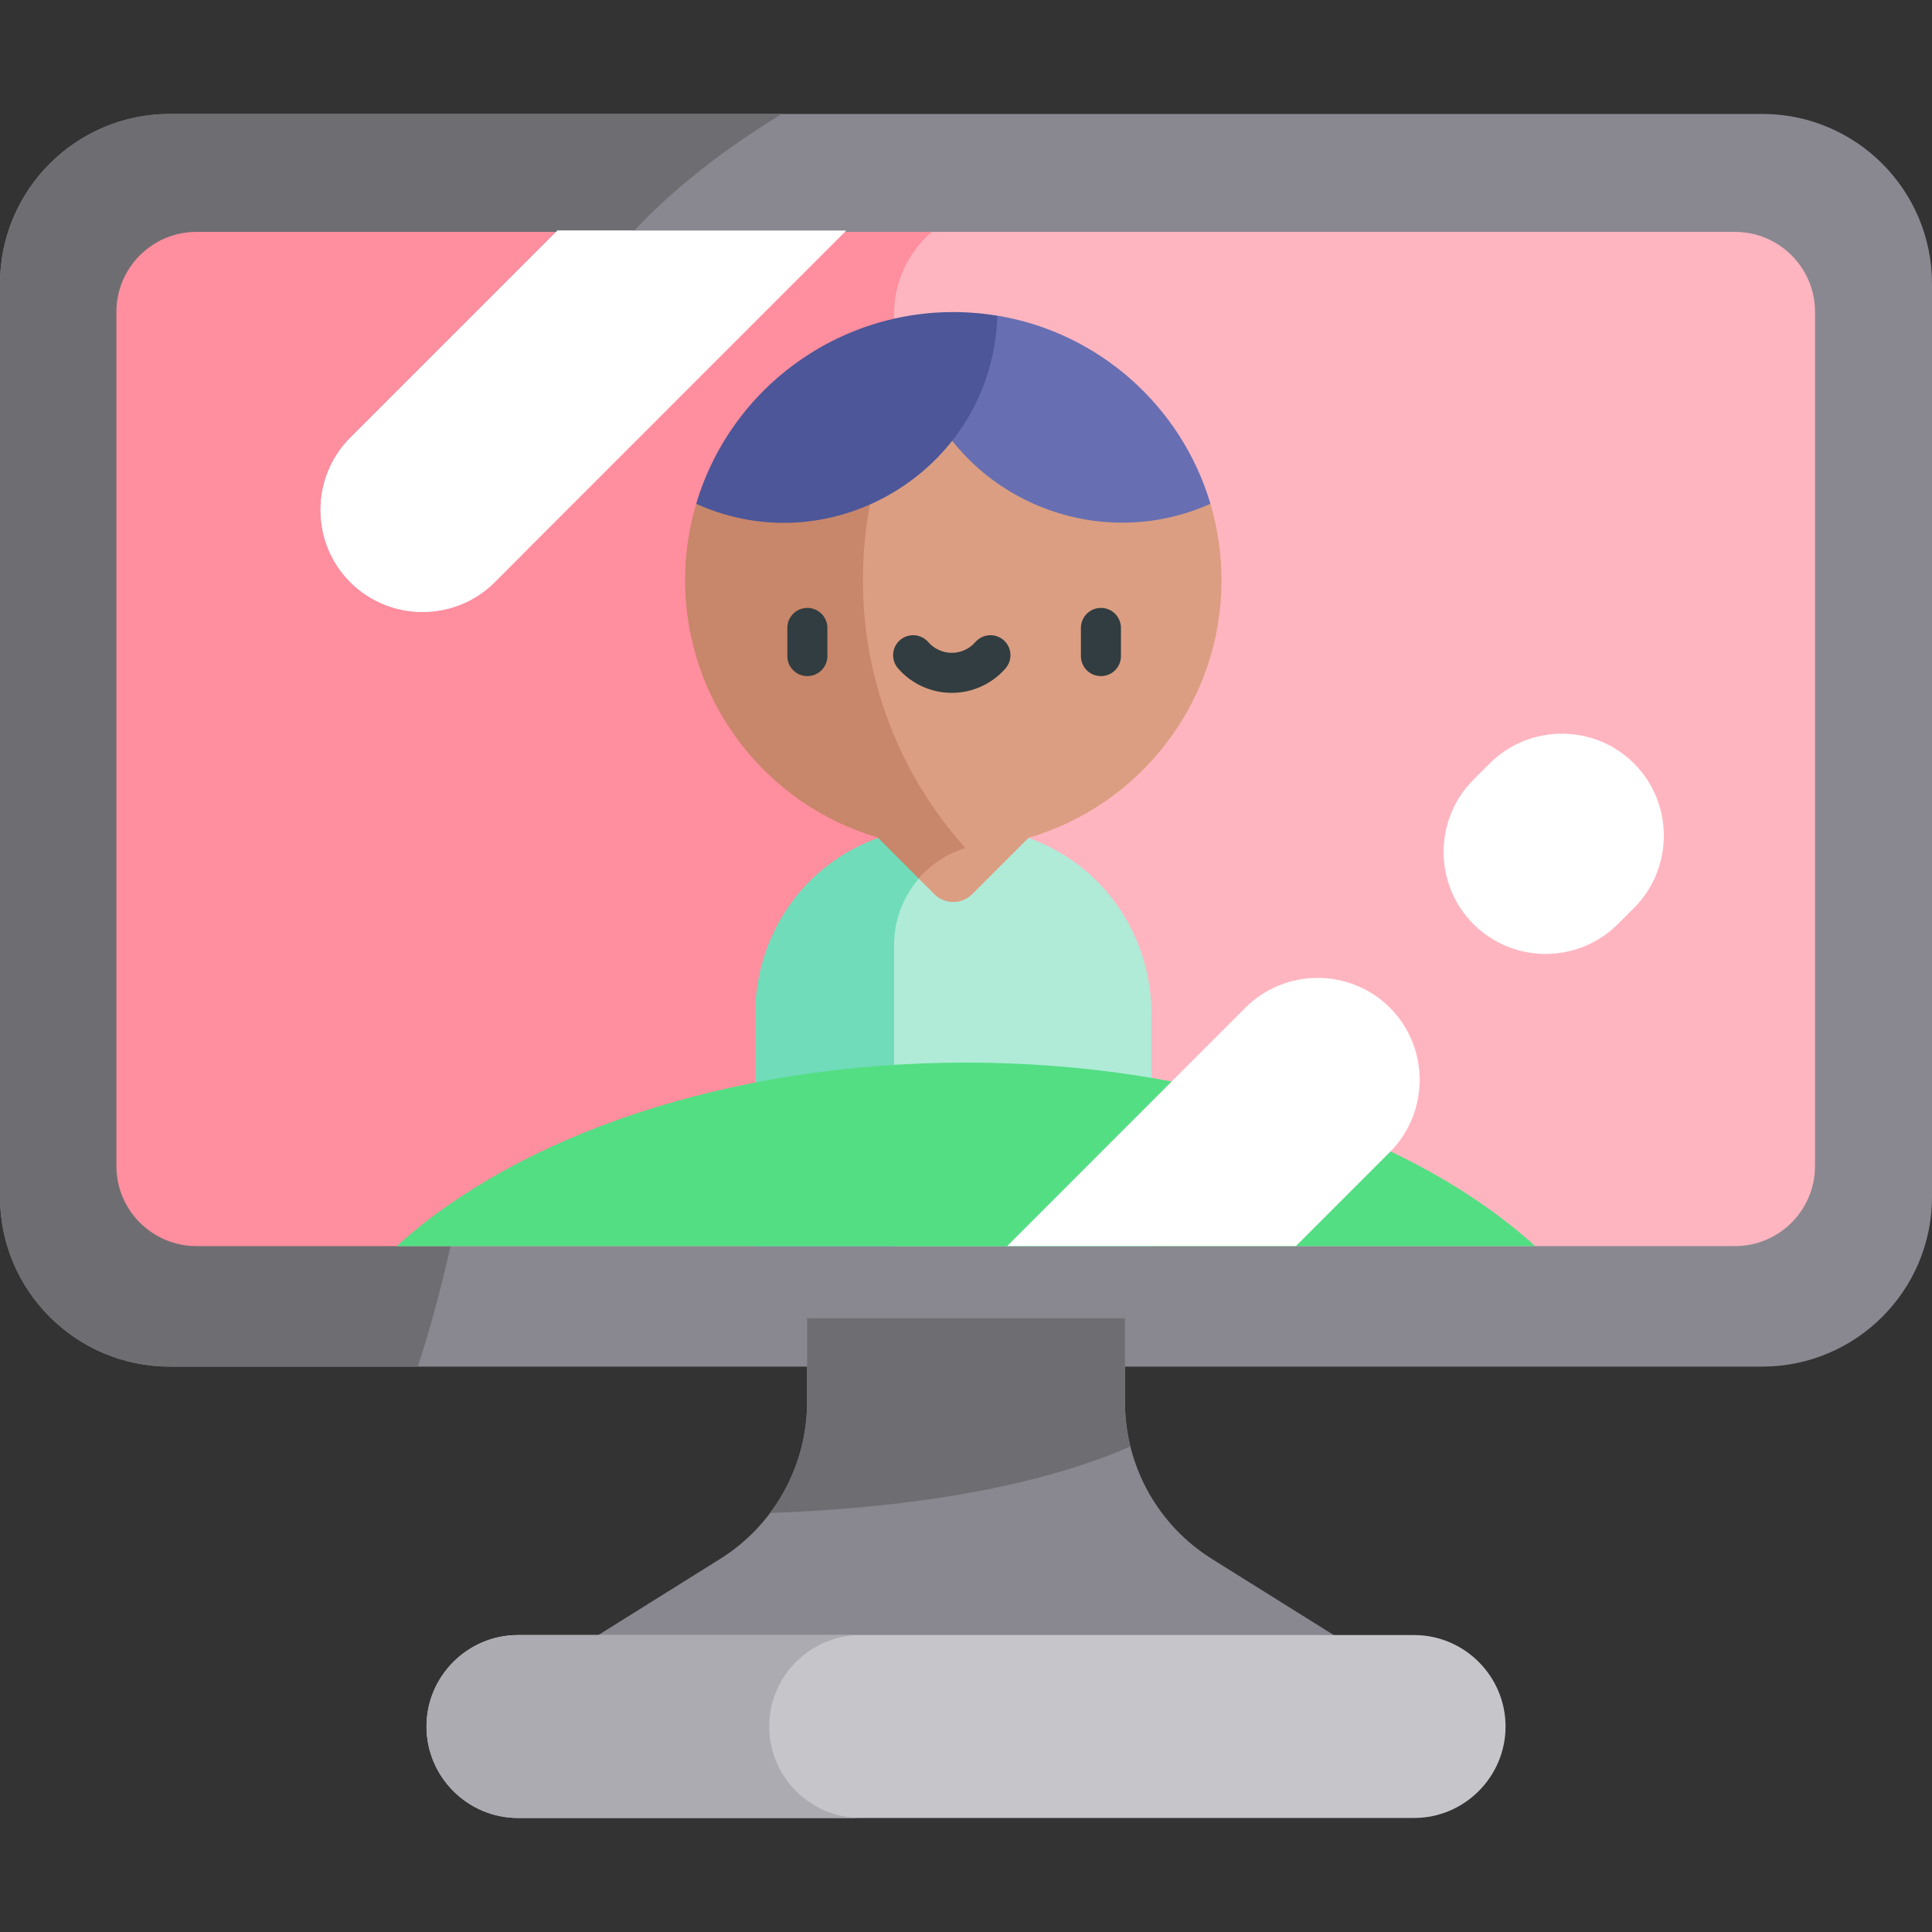 <?xml version="1.0" encoding="UTF-8"?> <svg xmlns="http://www.w3.org/2000/svg" width="40" height="40" viewBox="0 0 40 40" fill="none"><rect x="0" y="0" width="40" height="40" fill="#333333" stroke="none"/><path d="M36.484 28.294H3.516C1.574 28.294 0 26.72 0 24.779V5.875C0 3.933 1.574 2.359 3.516 2.359H36.484C38.426 2.359 40 3.933 40 5.875V24.779C40 26.72 38.426 28.294 36.484 28.294Z" fill="#898890"></path><path d="M25.092 32.276C24.541 31.932 24.086 31.453 23.771 30.884C23.456 30.316 23.291 29.677 23.291 29.027V27.293H16.71V29.027C16.71 29.677 16.545 30.316 16.23 30.884C15.915 31.453 15.46 31.932 14.909 32.276L11.359 34.495H28.642L25.092 32.276Z" fill="#898890"></path><path d="M23.291 29.027V27.293H16.71V29.027C16.71 29.855 16.441 30.662 15.943 31.325C19.754 31.187 22.069 30.534 23.404 29.949C23.329 29.647 23.291 29.338 23.291 29.027Z" fill="#6E6E72"></path><path d="M29.278 37.639H10.724C9.682 37.639 8.83 36.786 8.83 35.745C8.83 34.704 9.682 33.852 10.724 33.852H29.278C30.319 33.852 31.171 34.704 31.171 35.745C31.171 36.787 30.319 37.639 29.278 37.639Z" fill="#C6C5CA"></path><path d="M15.925 35.745C15.925 34.704 16.777 33.852 17.819 33.852H10.724C9.682 33.852 8.83 34.704 8.83 35.745C8.83 36.787 9.682 37.639 10.724 37.639H17.819C16.777 37.639 15.925 36.787 15.925 35.745Z" fill="#ACABB1"></path><path d="M3.516 2.359C1.574 2.359 0 3.933 0 5.875V24.779C0 26.72 1.574 28.294 3.516 28.294H8.651C10.646 22.182 10.584 13.555 10.962 9.206C11.241 5.995 13.974 3.705 16.189 2.359H3.516V2.359Z" fill="#6E6E72"></path><path d="M35.92 4.801H19.292L16.688 5.582V20.497L23.842 25.799H35.92C36.836 25.799 37.578 25.056 37.578 24.141V6.458C37.578 5.543 36.836 4.801 35.92 4.801Z" fill="#FFB5C0"></path><path d="M4.068 4.801C3.152 4.801 2.41 5.543 2.41 6.458V24.141C2.41 25.056 3.152 25.799 4.068 25.799H15.634L18.511 23.588V6.5C18.511 6.178 18.58 5.859 18.715 5.565C18.85 5.272 19.047 5.011 19.291 4.801H4.068Z" fill="#FF8E9E"></path><path d="M25.061 10.43L19.023 7.895L14.184 11.943L19.023 17.346V18.902H21.293V17.346C23.602 16.673 25.29 14.54 25.29 12.014C25.29 11.477 25.213 10.944 25.061 10.43Z" fill="#DB9E82"></path><path d="M17.865 12.01C17.865 11.474 17.916 10.941 18.013 10.434H14.413C14.261 10.945 14.183 11.476 14.184 12.01C14.184 14.539 15.874 16.669 18.18 17.342V18.184H19.023C19.276 17.893 19.605 17.677 19.973 17.561L19.986 17.557C18.668 16.086 17.865 14.141 17.865 12.01Z" fill="#C8866A"></path><path d="M20.648 6.535L19.023 7.895C19.934 10.355 22.731 11.476 25.061 10.43C24.464 8.418 22.756 6.883 20.648 6.535Z" fill="#676FB2"></path><path d="M14.414 10.431C17.27 11.721 20.554 9.692 20.649 6.536C17.858 6.076 15.204 7.773 14.414 10.431Z" fill="#4C5699"></path><path d="M21.293 17.348L20.127 18.514C19.911 18.729 19.561 18.729 19.346 18.514L19.023 18.191H18.18V25.525L18.509 25.802H23.84V20.995C23.84 19.411 22.883 17.916 21.293 17.348Z" fill="#B0EBD8"></path><path d="M18.181 17.348C16.586 17.919 15.635 19.416 15.635 20.995V25.802H18.511V19.563C18.511 19.059 18.693 18.571 19.024 18.191L18.181 17.348Z" fill="#70DCBA"></path><path d="M16.715 12.586C16.661 12.586 16.607 12.597 16.557 12.617C16.506 12.638 16.461 12.669 16.422 12.707C16.384 12.746 16.353 12.791 16.332 12.842C16.311 12.892 16.301 12.946 16.301 13V13.584C16.301 13.694 16.344 13.799 16.422 13.877C16.5 13.955 16.605 13.998 16.715 13.998C16.825 13.998 16.93 13.955 17.008 13.877C17.086 13.799 17.13 13.694 17.13 13.584V13C17.13 12.89 17.086 12.785 17.008 12.707C16.93 12.63 16.825 12.586 16.715 12.586ZM22.794 12.586C22.739 12.586 22.685 12.597 22.635 12.617C22.585 12.638 22.539 12.669 22.5 12.707C22.462 12.746 22.431 12.791 22.411 12.842C22.39 12.892 22.379 12.946 22.379 13V13.584C22.379 13.694 22.423 13.799 22.5 13.877C22.578 13.955 22.684 13.998 22.794 13.998C22.903 13.998 23.009 13.955 23.087 13.877C23.164 13.799 23.208 13.694 23.208 13.584V13C23.208 12.89 23.164 12.785 23.087 12.707C23.009 12.63 22.903 12.586 22.794 12.586ZM20.779 13.253C20.738 13.217 20.69 13.19 20.638 13.173C20.587 13.155 20.532 13.148 20.478 13.152C20.424 13.156 20.37 13.17 20.322 13.194C20.273 13.219 20.23 13.252 20.194 13.293C20.071 13.435 19.893 13.516 19.706 13.516C19.519 13.516 19.341 13.435 19.218 13.293C19.145 13.21 19.043 13.16 18.934 13.152C18.824 13.145 18.716 13.181 18.633 13.253C18.55 13.325 18.499 13.428 18.492 13.537C18.484 13.647 18.52 13.755 18.593 13.838C18.873 14.16 19.279 14.345 19.706 14.345C20.132 14.345 20.538 14.16 20.819 13.838C20.891 13.755 20.927 13.647 20.92 13.537C20.912 13.428 20.861 13.325 20.779 13.253Z" fill="#313D40"></path><path fill-rule="evenodd" clip-rule="evenodd" d="M19.999 22C15.071 22 10.733 23.512 8.211 25.802H31.787C29.266 23.512 24.928 22 19.999 22Z" fill="#53DE83"></path><path d="M26.928 20.824C26.471 20.824 26.1 21.195 26.1 21.653V23.311C26.1 23.768 26.471 24.14 26.928 24.14C27.386 24.14 27.757 23.769 27.757 23.311V21.653C27.757 21.195 27.386 20.824 26.928 20.824Z" fill="#EFEDFF"></path><path d="M11.543 4.773L7.253 9.063C6.431 9.885 6.431 11.231 7.253 12.053C8.075 12.875 9.421 12.875 10.243 12.053L10.809 11.486C10.855 10.642 10.903 9.873 10.961 9.205C11.113 7.452 11.998 5.974 13.13 4.774C13.13 4.773 11.543 4.773 11.543 4.773Z" fill="#D7F3FF"></path><path d="M30.506 19.133C29.683 18.311 29.683 16.966 30.506 16.144L30.842 15.807C31.664 14.985 33.009 14.985 33.831 15.807C34.653 16.63 34.653 17.975 33.831 18.797L33.495 19.133C32.673 19.955 31.328 19.955 30.506 19.133ZM11.543 4.773L7.253 9.063C6.431 9.885 6.431 11.231 7.253 12.053C8.075 12.875 9.421 12.875 10.243 12.053L17.522 4.773H11.543Z" fill="white"></path><path d="M28.776 23.853C29.598 23.03 29.598 21.685 28.776 20.863C27.953 20.041 26.608 20.041 25.786 20.863L20.853 25.797H26.832L28.776 23.853Z" fill="white"></path></svg> 
